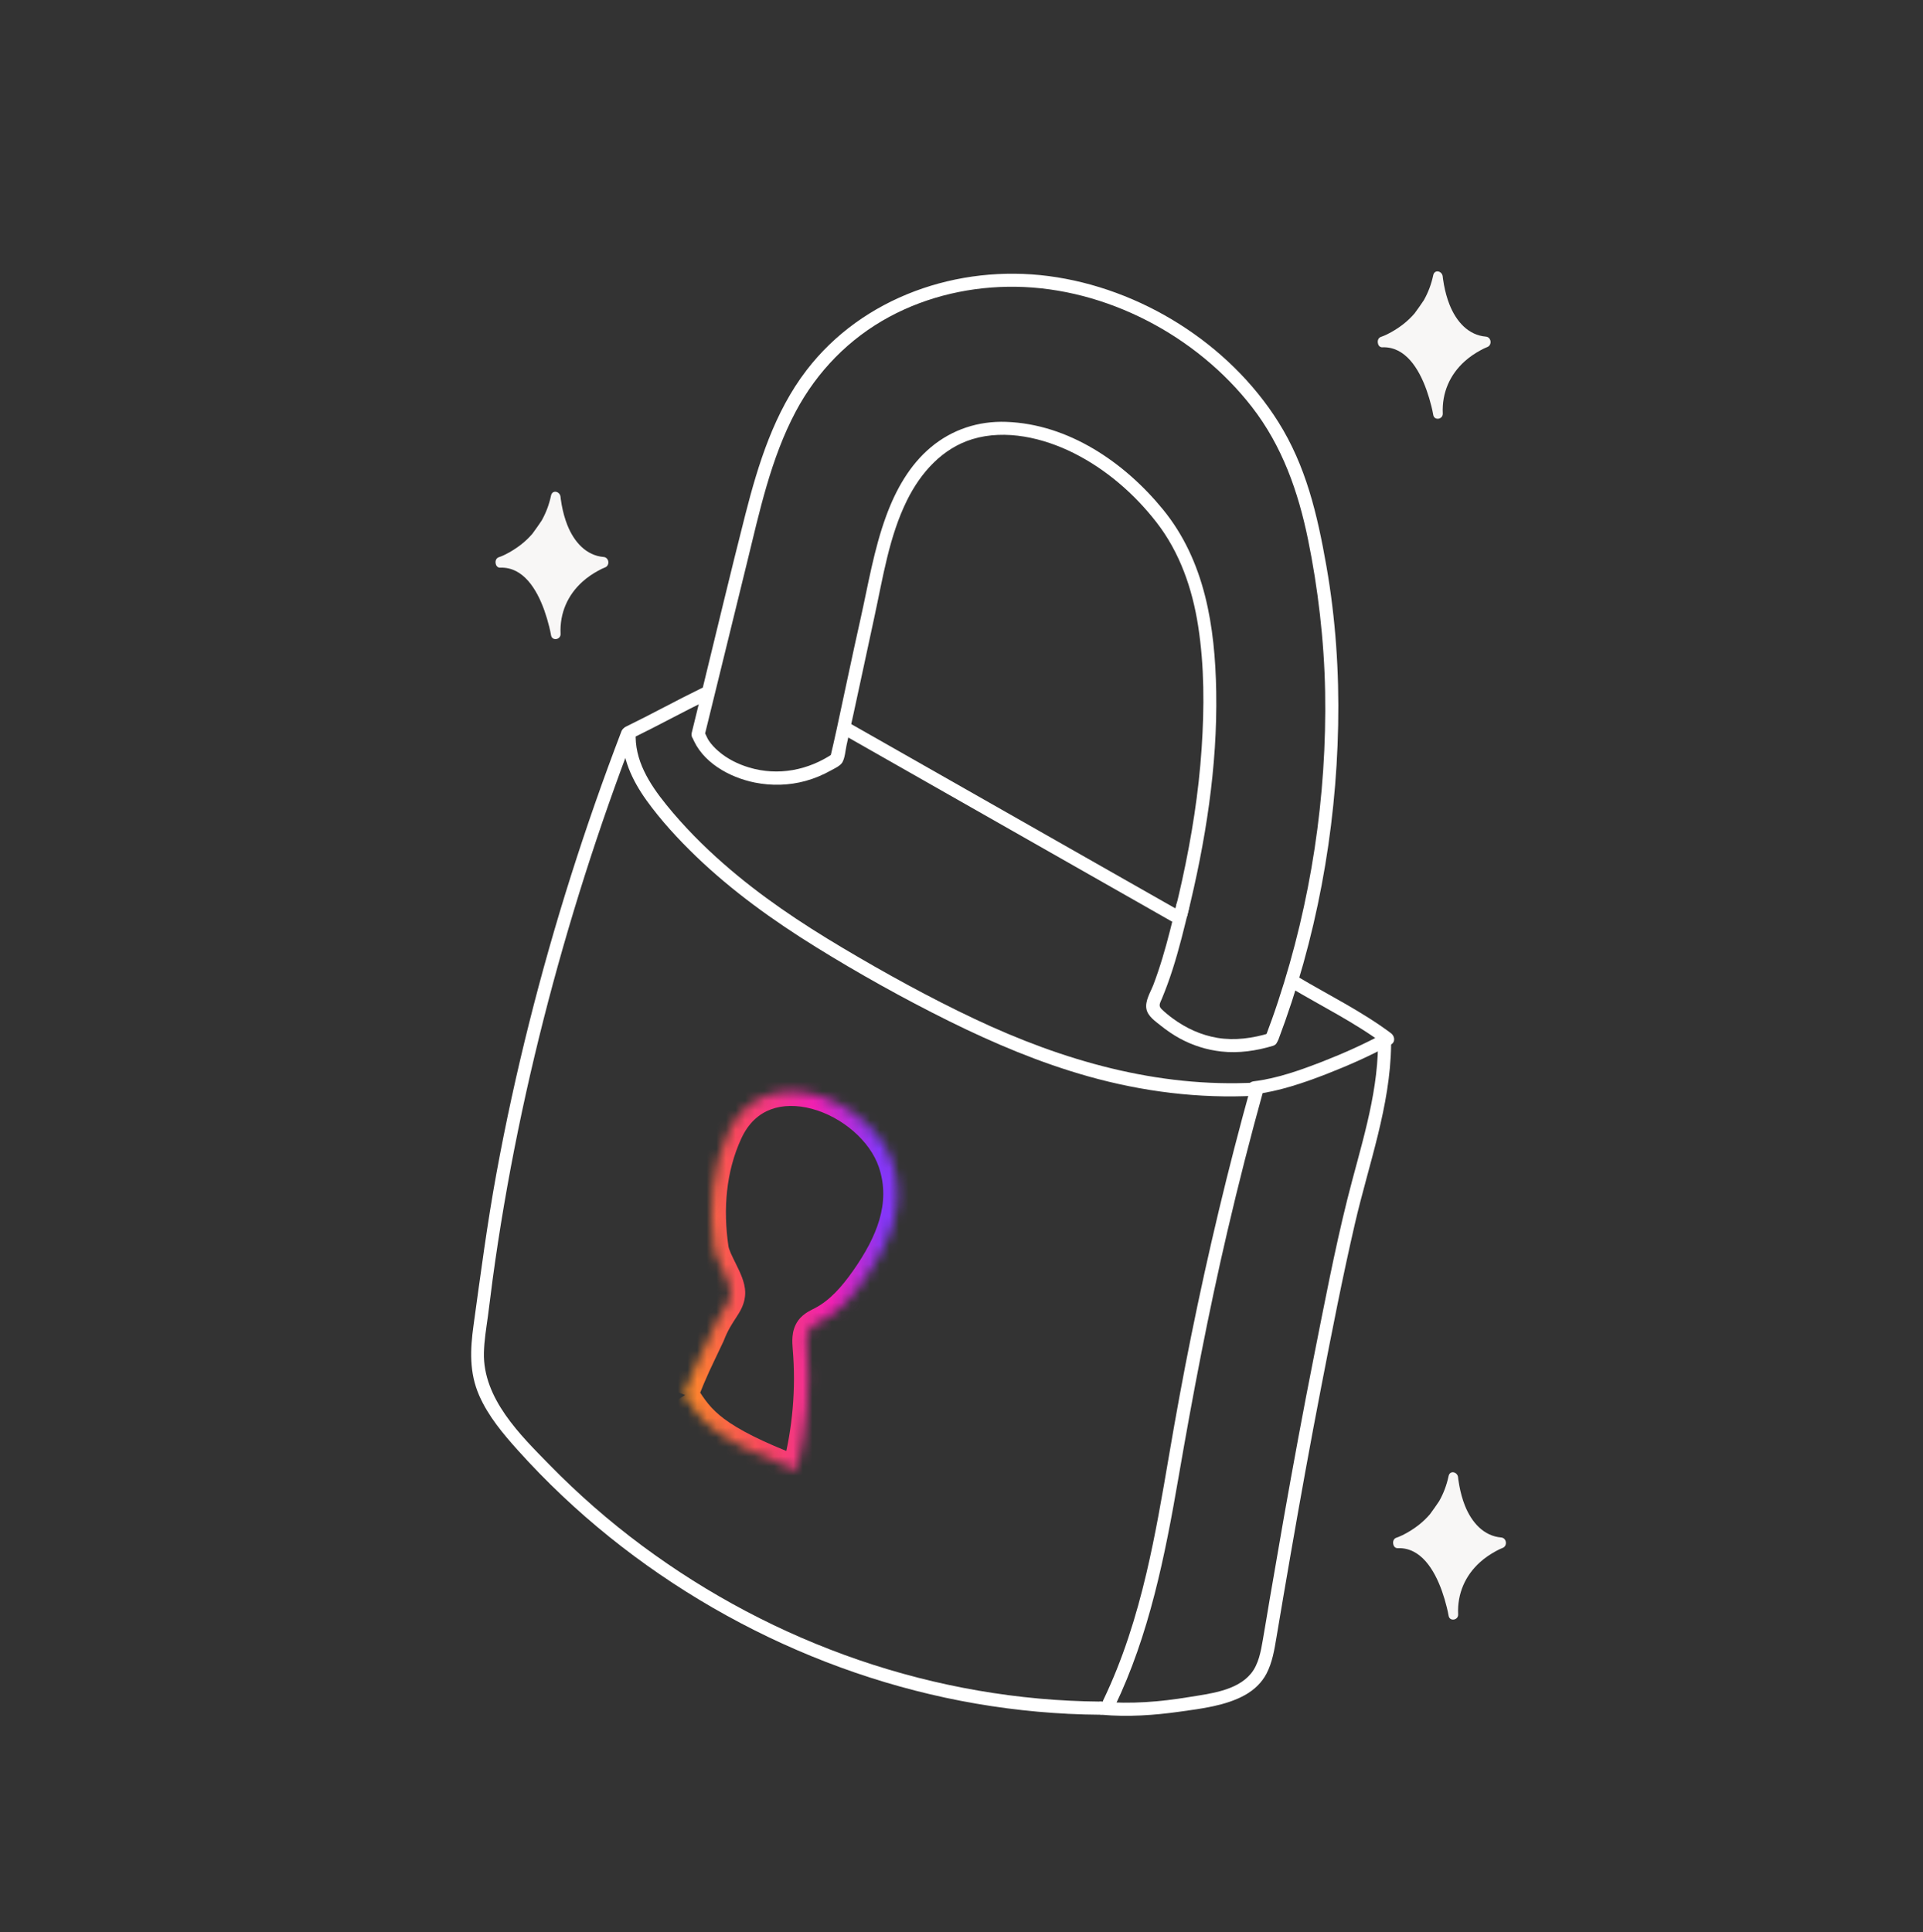 <svg width="200" height="201" viewBox="0 0 200 201" fill="none" xmlns="http://www.w3.org/2000/svg">
<rect x="0" y="0" width="200" height="201" fill="#333333" stroke="none"/>
<g clip-path="url(#clip0_398_100199)">
<path d="M123.497 95.196C125.373 87.599 126.629 79.773 126.492 71.929C126.374 65.206 125.332 58.351 120.953 52.992C116.952 48.092 111.125 44.104 104.634 43.881C101.762 43.78 99.031 44.669 96.823 46.515C94.597 48.374 93.15 50.981 92.166 53.671C90.892 57.144 90.296 60.813 89.49 64.413C88.634 68.219 87.847 72.034 87.018 75.849C86.804 76.824 86.586 77.799 86.353 78.775L86.668 78.365C84.082 80.124 80.928 80.739 77.91 79.832C76.754 79.486 75.629 78.93 74.714 78.132C74.337 77.804 73.986 77.439 73.708 77.02C73.431 76.601 73.285 75.871 72.784 75.744L73.262 76.587C74.737 70.566 76.212 64.55 77.691 58.529C78.998 53.201 80.163 47.7 82.757 42.814C84.983 38.626 88.311 35.216 92.485 32.96C96.504 30.791 101.088 29.765 105.645 29.829C115.076 29.966 124.449 34.916 130.211 42.34C133.357 46.392 135.023 51.146 136.042 56.123C137.062 61.1 137.722 66.61 137.818 71.933C138.013 82.822 136.347 93.797 132.933 104.139C132.533 105.36 132.1 106.568 131.645 107.771C131.336 108.596 132.656 108.952 132.961 108.136C136.894 97.721 138.96 86.55 139.174 75.429C139.283 69.901 138.91 64.349 137.954 58.898C136.998 53.447 135.81 48.443 132.952 43.894C127.812 35.718 118.604 29.966 109.059 28.717C99.663 27.491 89.731 30.877 83.877 38.516C80.536 42.878 78.87 48.229 77.527 53.484C75.989 59.509 74.555 65.562 73.076 71.601L71.942 76.227C71.856 76.582 72.051 76.974 72.42 77.07L72.452 77.079L71.974 76.601C72.957 79.267 75.857 80.871 78.511 81.4C80.258 81.751 82.075 81.701 83.795 81.227C84.71 80.976 85.603 80.598 86.431 80.133C86.79 79.932 87.382 79.673 87.601 79.308C87.883 78.834 87.928 78.041 88.047 77.508C89.044 73.073 89.968 68.625 90.937 64.185C91.829 60.097 92.467 55.794 94.347 52.012C95.762 49.163 98.007 46.633 101.125 45.681C104.589 44.623 108.499 45.544 111.658 47.121C115.022 48.803 117.985 51.369 120.288 54.341C122.71 57.463 124.012 61.241 124.612 65.115C125.263 69.29 125.259 73.606 124.977 77.808C124.672 82.439 123.939 87.033 122.946 91.564C122.705 92.658 122.45 93.751 122.182 94.841C121.972 95.693 123.288 96.058 123.497 95.205V95.196Z" fill="white"/>
<path d="M122.368 94.025C121.917 95.903 121.462 97.785 120.902 99.635C120.62 100.57 120.311 101.499 119.965 102.411C119.673 103.181 119.063 104.106 119.236 104.963C119.387 105.711 120.142 106.217 120.698 106.663C121.326 107.165 121.99 107.625 122.696 108.012C124.043 108.746 125.504 109.207 127.029 109.375C128.836 109.576 130.666 109.302 132.396 108.783C133.234 108.527 132.879 107.21 132.032 107.466C130.288 107.994 128.445 108.254 126.629 107.958C124.926 107.675 123.347 106.951 121.963 105.93C121.558 105.633 121.162 105.31 120.802 104.959C120.443 104.608 120.661 104.316 120.834 103.897C121.253 102.89 121.626 101.864 121.958 100.825C122.637 98.71 123.16 96.55 123.679 94.389C123.884 93.532 122.568 93.168 122.364 94.025H122.368Z" fill="white"/>
<path d="M73.021 71.555C70.353 72.854 67.754 74.29 65.087 75.589C64.868 75.698 64.759 75.949 64.75 76.181C64.609 78.775 65.76 81.186 67.235 83.246C68.71 85.306 70.545 87.302 72.42 89.103C76.171 92.703 80.418 95.752 84.824 98.487C89.23 101.222 93.969 103.865 98.712 106.217C103.359 108.519 108.166 110.547 113.164 111.955C118.827 113.55 124.712 114.289 130.594 113.974C131.467 113.929 131.472 112.561 130.594 112.607C120.365 113.154 110.524 110.319 101.352 105.98C96.682 103.769 92.134 101.267 87.692 98.628C83.249 95.989 79.075 93.195 75.251 89.841C73.107 87.963 71.095 85.926 69.302 83.711C67.508 81.496 65.965 79.044 66.12 76.181L65.783 76.774C68.451 75.475 71.05 74.039 73.717 72.74C74.509 72.357 73.817 71.177 73.03 71.56L73.021 71.555Z" fill="white"/>
<path d="M130.389 113.837C132.997 113.523 135.519 112.666 137.958 111.718C140.248 110.825 142.51 109.822 144.668 108.651C145.16 108.382 145.055 107.757 144.668 107.47C141.586 105.168 138.141 103.491 134.854 101.527C134.098 101.076 133.411 102.256 134.167 102.707C137.458 104.672 140.899 106.353 143.981 108.651V107.47C141.923 108.587 139.775 109.548 137.594 110.401C135.287 111.299 132.86 112.174 130.389 112.474C129.528 112.579 129.515 113.947 130.389 113.842V113.837Z" fill="white"/>
<path d="M122.96 94.895C114.02 89.813 105.08 84.727 96.14 79.645C93.604 78.205 91.069 76.76 88.534 75.32C87.769 74.887 87.082 76.067 87.846 76.5C96.836 81.614 105.826 86.723 114.816 91.837C117.302 93.25 119.787 94.663 122.277 96.08C123.042 96.513 123.729 95.333 122.964 94.9L122.96 94.895Z" fill="white"/>
<path d="M64.631 76.072C60.839 85.985 57.617 96.117 55.031 106.417C53.734 111.581 52.596 116.791 51.635 122.028C50.67 127.278 49.983 132.56 49.25 137.847C48.9 140.368 48.795 142.765 49.833 145.144C50.775 147.3 52.309 149.128 53.866 150.86C56.788 154.11 59.97 157.118 63.37 159.857C70.162 165.326 77.773 169.72 85.898 172.869C94.023 176.019 102.517 177.846 111.156 178.27C112.249 178.325 113.337 178.352 114.429 178.361C115.308 178.37 115.308 177.003 114.429 176.994C105.89 176.926 97.4 175.435 89.325 172.669C81.259 169.902 73.63 165.869 66.784 160.782C63.352 158.234 60.125 155.408 57.134 152.35C54.144 149.292 50.211 145.486 50.329 140.692C50.361 139.424 50.57 138.171 50.743 136.922C50.916 135.673 51.062 134.365 51.235 133.089C51.585 130.51 51.981 127.934 52.418 125.368C53.311 120.145 54.376 114.954 55.605 109.799C58.008 99.717 61.022 89.781 64.59 80.051C65.032 78.843 65.487 77.64 65.947 76.436C66.261 75.616 64.941 75.256 64.631 76.072Z" fill="white"/>
<path d="M130.093 113.022C127.717 121.572 125.659 130.209 123.898 138.905C123.047 143.094 122.282 147.3 121.563 151.512C120.843 155.723 120.179 159.606 119.241 163.603C118.171 168.152 116.774 172.628 114.744 176.844C114.366 177.632 115.54 178.325 115.923 177.532C119.532 170.034 121.157 161.862 122.564 153.713C124.048 145.117 125.673 136.553 127.658 128.058C128.805 123.14 130.056 118.249 131.408 113.382C131.645 112.534 130.325 112.169 130.093 113.017V113.022Z" fill="white"/>
<path d="M143.32 108.696C143.252 114.22 141.449 119.457 140.125 124.758C138.8 130.058 137.73 135.678 136.642 141.152C135.554 146.626 134.503 152.327 133.511 157.933C133.015 160.755 132.527 163.576 132.045 166.402C131.808 167.801 131.581 169.205 131.335 170.604C131.13 171.789 130.898 173.102 130.119 174.063C128.64 175.886 125.777 176.174 123.628 176.529C120.647 177.021 117.606 177.267 114.588 176.998C113.714 176.921 113.719 178.288 114.588 178.366C117.297 178.607 120.019 178.421 122.709 178.042C124.967 177.723 127.484 177.431 129.505 176.301C130.429 175.782 131.23 175.034 131.722 174.086C132.327 172.919 132.541 171.616 132.755 170.331C133.242 167.432 133.734 164.533 134.239 161.634C135.245 155.841 136.287 150.058 137.407 144.288C138.509 138.604 139.615 132.907 140.921 127.264C142.341 121.121 144.599 115.068 144.681 108.696C144.69 107.816 143.325 107.816 143.316 108.696H143.32Z" fill="white"/>
<mask id="path-9-inside-1_398_100199" fill="white">
<path d="M71.123 145.06C72.271 142.18 72.428 141.978 73.885 138.887C74.857 136.37 75.997 135.774 76.005 134.472C76.012 133.17 74.471 131.192 74.275 129.839C73.68 125.767 73.999 121.571 75.728 117.811C79.403 109.827 90.594 114.284 92.832 120.938C94.32 125.374 92.476 129.432 89.963 133.025C88.743 134.763 87.319 136.428 85.438 137.402C85.002 137.628 84.523 137.831 84.232 138.231C83.833 138.777 83.891 139.518 83.942 140.195C84.305 144.471 83.935 148.805 82.838 152.957C74.231 149.65 72.867 147.752 71.218 145.133"/>
</mask>
<path d="M73.885 138.887L75.242 139.527L75.265 139.478L75.284 139.427L73.885 138.887ZM74.275 129.839L75.76 129.624L75.759 129.622L74.275 129.839ZM75.728 117.811L74.365 117.184L74.365 117.185L75.728 117.811ZM92.832 120.938L94.254 120.461L94.253 120.46L92.832 120.938ZM89.963 133.025L91.19 133.886L91.192 133.884L89.963 133.025ZM85.438 137.402L86.127 138.735L86.128 138.734L85.438 137.402ZM84.232 138.231L85.442 139.118L85.446 139.113L84.232 138.231ZM83.942 140.195L82.446 140.307L82.447 140.314L82.447 140.322L83.942 140.195ZM82.838 152.957L82.3 154.357L83.861 154.957L84.288 153.34L82.838 152.957ZM72.516 145.615C73.643 142.789 73.776 142.637 75.242 139.527L72.528 138.248C71.08 141.319 70.898 141.572 69.73 144.505L72.516 145.615ZM75.284 139.427C75.708 138.33 76.157 137.668 76.564 137.042C76.956 136.439 77.498 135.623 77.505 134.48L74.505 134.463C74.504 134.622 74.472 134.755 74.049 135.406C73.641 136.033 73.034 136.928 72.486 138.347L75.284 139.427ZM77.505 134.48C77.508 133.884 77.34 133.315 77.169 132.861C76.993 132.394 76.764 131.921 76.561 131.51C76.345 131.073 76.158 130.705 76.005 130.353C75.85 129.996 75.78 129.764 75.76 129.624L72.791 130.055C72.868 130.591 73.065 131.114 73.253 131.548C73.444 131.988 73.679 132.45 73.872 132.84C74.077 133.254 74.244 133.605 74.361 133.917C74.483 134.242 74.505 134.408 74.505 134.463L77.505 134.48ZM75.759 129.622C75.195 125.763 75.511 121.873 77.091 118.438L74.365 117.185C72.487 121.269 72.164 125.771 72.791 130.056L75.759 129.622ZM77.09 118.439C77.854 116.78 78.954 115.854 80.163 115.4C81.406 114.934 82.889 114.921 84.43 115.334C87.576 116.177 90.48 118.651 91.41 121.416L94.253 120.46C92.946 116.572 89.136 113.49 85.207 112.437C83.212 111.902 81.068 111.856 79.109 112.591C77.116 113.339 75.439 114.85 74.365 117.184L77.09 118.439ZM91.409 121.416C92.661 125.144 91.179 128.669 88.734 132.165L91.192 133.884C93.772 130.196 95.98 125.604 94.254 120.461L91.409 121.416ZM88.735 132.163C87.552 133.849 86.299 135.267 84.748 136.07L86.128 138.734C88.34 137.589 89.934 135.677 91.19 133.886L88.735 132.163ZM84.749 136.07C84.602 136.146 84.269 136.306 83.997 136.472C83.697 136.657 83.324 136.93 83.019 137.35L85.446 139.113C85.432 139.133 85.444 139.104 85.564 139.03C85.624 138.994 85.696 138.954 85.793 138.904C85.842 138.879 85.891 138.854 85.948 138.826C86.003 138.798 86.065 138.767 86.127 138.735L84.749 136.07ZM83.022 137.345C82.603 137.917 82.466 138.538 82.424 139.036C82.382 139.516 82.423 139.995 82.446 140.307L85.438 140.082C85.41 139.718 85.396 139.488 85.413 139.292C85.428 139.114 85.462 139.091 85.442 139.118L83.022 137.345ZM82.447 140.322C82.796 144.428 82.44 148.589 81.388 152.574L84.288 153.34C85.429 149.02 85.814 144.514 85.436 140.068L82.447 140.322ZM83.376 151.557C79.115 149.92 76.775 148.677 75.317 147.586C73.917 146.538 73.281 145.595 72.487 144.333L69.948 145.932C70.803 147.29 71.674 148.606 73.519 149.988C75.308 151.327 77.954 152.687 82.3 154.357L83.376 151.557Z" fill="url(#paint0_linear_398_100199)" mask="url(#path-9-inside-1_398_100199)"/>
</g>
<path fill-rule="evenodd" clip-rule="evenodd" d="M143.634 36.108C143.692 36.127 143.756 36.134 143.825 36.124C146.156 36.066 147.562 38.315 148.368 40.575C148.466 40.871 148.56 41.157 148.645 41.425C148.731 41.712 148.806 41.995 148.874 42.268C148.947 42.56 149.015 42.86 149.065 43.16C149.169 43.775 150.082 43.634 150.055 43.012C149.954 40.835 150.81 38.961 152.32 37.595C152.823 37.139 153.387 36.758 153.971 36.44C154.075 36.384 154.179 36.329 154.283 36.277L154.377 36.232C154.397 36.223 154.437 36.205 154.451 36.199C154.488 36.184 154.524 36.168 154.56 36.153C154.596 36.137 154.632 36.121 154.669 36.106C155.216 35.903 155.105 35.062 154.535 35.014C152.719 34.862 151.464 33.459 150.76 31.696C150.498 31.037 150.31 30.334 150.179 29.63C150.139 29.412 150.104 29.193 150.073 28.974C150.071 28.955 150.066 28.912 150.062 28.87C150.058 28.832 150.053 28.794 150.051 28.775C150.005 28.186 149.199 27.979 149.062 28.627C148.866 29.56 148.534 30.435 148.085 31.227C147.806 31.654 147.492 32.088 147.182 32.516C147.162 32.543 147.143 32.569 147.124 32.596C146.767 33.01 146.372 33.389 145.941 33.725C145.417 34.133 144.86 34.481 144.276 34.77C144.142 34.836 144.055 34.877 143.85 34.959C143.783 34.984 143.716 35.01 143.645 35.033C143.355 35.126 143.259 35.411 143.302 35.667C143.325 35.868 143.436 36.052 143.634 36.108ZM52.072 59.045C52.003 59.056 51.939 59.049 51.881 59.03C51.683 58.974 51.572 58.79 51.549 58.588C51.506 58.333 51.602 58.048 51.892 57.955C51.963 57.932 52.03 57.906 52.097 57.88L52.097 57.88C52.302 57.799 52.389 57.758 52.523 57.692C53.107 57.403 53.664 57.055 54.188 56.647C54.619 56.31 55.014 55.932 55.371 55.518L55.429 55.438L55.429 55.438C55.739 55.01 56.053 54.576 56.333 54.149C56.781 53.357 57.113 52.482 57.309 51.548C57.446 50.901 58.252 51.108 58.299 51.697C58.3 51.716 58.305 51.754 58.309 51.791L58.309 51.791C58.313 51.834 58.318 51.877 58.32 51.896C58.351 52.115 58.386 52.333 58.426 52.552C58.557 53.256 58.745 53.959 59.007 54.618C59.711 56.381 60.966 57.784 62.782 57.936C63.352 57.984 63.463 58.825 62.916 59.028C62.879 59.043 62.843 59.059 62.807 59.075C62.771 59.09 62.735 59.106 62.698 59.121C62.684 59.126 62.645 59.145 62.624 59.154L62.624 59.154L62.53 59.199C62.426 59.251 62.322 59.306 62.218 59.362C61.634 59.68 61.07 60.061 60.567 60.517C59.057 61.883 58.201 63.757 58.302 65.934C58.329 66.556 57.416 66.697 57.312 66.082C57.262 65.782 57.194 65.482 57.121 65.19C57.053 64.917 56.978 64.634 56.892 64.347C56.807 64.079 56.713 63.793 56.615 63.496C55.809 61.236 54.403 58.988 52.072 59.045ZM145.422 161.034C145.352 161.044 145.289 161.037 145.231 161.018C145.032 160.962 144.922 160.778 144.899 160.577C144.855 160.321 144.952 160.036 145.242 159.943C145.313 159.921 145.38 159.895 145.447 159.869C145.652 159.787 145.739 159.747 145.873 159.68C146.457 159.391 147.014 159.043 147.537 158.636C147.968 158.299 148.364 157.921 148.721 157.506L148.778 157.427C149.088 156.998 149.402 156.564 149.682 156.138C150.131 155.345 150.462 154.47 150.658 153.537C150.796 152.889 151.601 153.096 151.648 153.685C151.652 153.727 151.666 153.847 151.669 153.885C151.701 154.103 151.735 154.322 151.776 154.54C151.907 155.244 152.094 155.947 152.356 156.606C153.061 158.369 154.316 159.772 156.131 159.924C156.702 159.972 156.813 160.813 156.266 161.017C156.229 161.031 156.193 161.047 156.157 161.063C156.12 161.079 156.084 161.094 156.048 161.109C156.034 161.115 155.993 161.133 155.973 161.143L155.88 161.187C155.776 161.239 155.672 161.294 155.568 161.35C154.984 161.668 154.42 162.05 153.917 162.505C152.407 163.871 151.551 165.745 151.652 167.922C151.678 168.544 150.766 168.685 150.662 168.07C150.611 167.771 150.544 167.471 150.47 167.178C150.403 166.905 150.327 166.623 150.242 166.336C150.157 166.067 150.063 165.781 149.965 165.485C149.159 163.225 147.752 160.976 145.422 161.034Z" fill="#F8F7F6"/>
<defs>
<linearGradient id="paint0_linear_398_100199" x1="71.123" y1="152.957" x2="96.575" y2="150.762" gradientUnits="userSpaceOnUse">
<stop stop-color="#FF9421"/>
<stop offset="0.33" stop-color="#F8475E"/>
<stop offset="0.66" stop-color="#F020B3"/>
<stop offset="0.9" stop-color="#8636F8"/>
</linearGradient>
<clipPath id="clip0_398_100199">
<rect width="96" height="150" fill="white" transform="translate(49 28.471)"/>
</clipPath>
</defs>
</svg>
